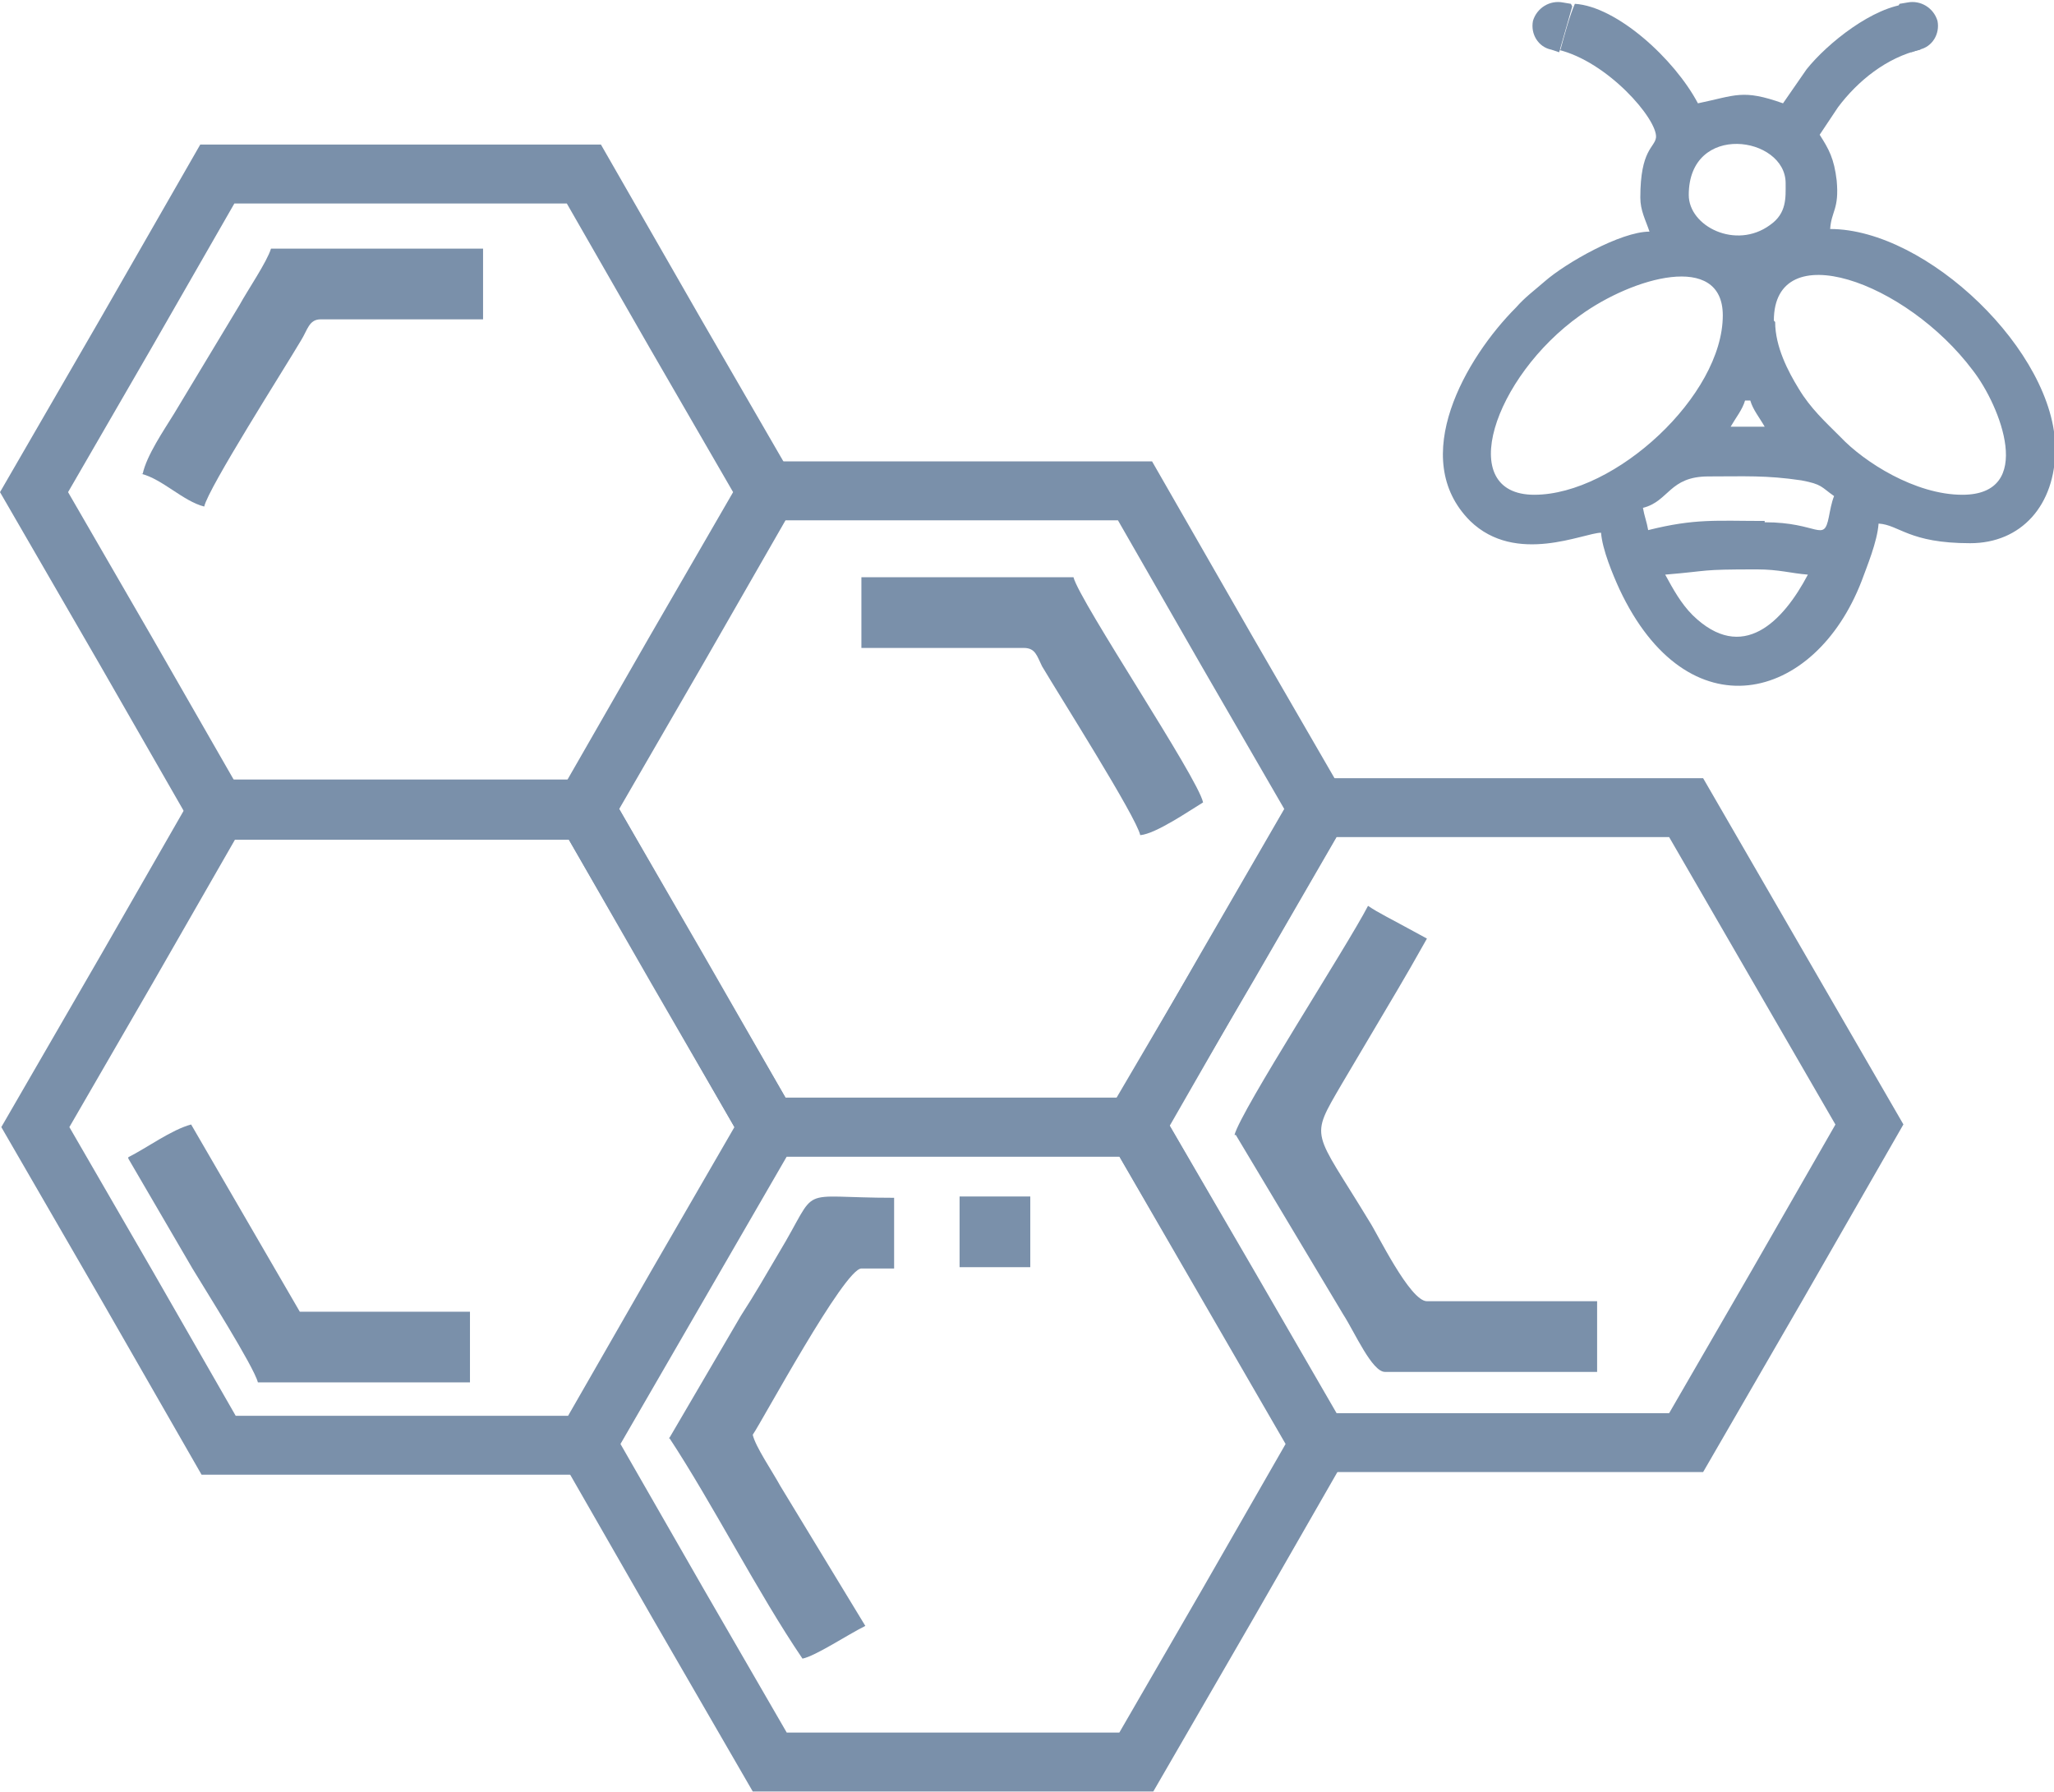 <?xml version="1.0" encoding="UTF-8"?>
<!DOCTYPE svg PUBLIC "-//W3C//DTD SVG 1.1//EN" "http://www.w3.org/Graphics/SVG/1.1/DTD/svg11.dtd">
<!-- Creator: CorelDRAW -->
<svg xmlns="http://www.w3.org/2000/svg" xml:space="preserve" width="0.486in" height="0.424in" version="1.1" style="shape-rendering:geometricPrecision; text-rendering:geometricPrecision; image-rendering:optimizeQuality; fill-rule:evenodd; clip-rule:evenodd"
viewBox="0 0 15.69 13.67"
 xmlns:xlink="http://www.w3.org/1999/xlink"
 xmlns:xodm="http://www.corel.com/coreldraw/odm/2003">
 <defs>
  <style type="text/css">
   <![CDATA[
    .str0 {stroke:#7A90AA;stroke-width:0.45;stroke-miterlimit:2.613}
    .fil1 {fill:none}
    .fil0 {fill:#7A90AA}
   ]]>
  </style>
 </defs>
 <g id="Layer_x0020_1">
  <path class="fil0" d="M9.44 8.66l0.82 1.37c0.09,0.14 0.22,0.44 0.32,0.44l1.62 0 0 -0.54 -1.3 0c-0.13,0 -0.38,-0.52 -0.44,-0.61 -0.43,-0.71 -0.46,-0.62 -0.21,-1.05 0.49,-0.83 0.43,-0.72 0.65,-1.11 -0.31,-0.17 -0.36,-0.19 -0.45,-0.25 -0.16,0.31 -0.97,1.56 -1.02,1.75z"/>
  <path class="fil0" d="M5.11 10.97c0.33,0.5 0.68,1.19 1.02,1.69 0.1,-0.02 0.34,-0.18 0.48,-0.25l-0.65 -1.07c-0.06,-0.11 -0.19,-0.3 -0.21,-0.39 0.07,-0.1 0.7,-1.27 0.83,-1.27l0.25 0 0 -0.54c-0.77,0 -0.56,-0.11 -0.88,0.42 -0.1,0.17 -0.18,0.31 -0.29,0.48l-0.55 0.94z"/>
  <path class="fil0" d="M1.08 3.61c0.16,0.04 0.32,0.21 0.48,0.25 0.03,-0.14 0.61,-1.05 0.74,-1.27 0.05,-0.08 0.06,-0.16 0.15,-0.16l1.24 0 0 -0.54 -1.62 0c-0.03,0.1 -0.18,0.32 -0.24,0.43l-0.5 0.83c-0.08,0.13 -0.21,0.32 -0.24,0.46z"/>
  <path class="fil0" d="M6.58 4.94l1.24 0c0.09,0 0.1,0.06 0.14,0.14 0.13,0.22 0.72,1.15 0.75,1.29 0.12,-0.01 0.38,-0.19 0.48,-0.25 -0.04,-0.19 -0.94,-1.53 -0.99,-1.72l-1.62 0 0 0.54z"/>
  <path class="fil0" d="M0.98 8.84l0.49 0.84c0.09,0.15 0.47,0.75 0.5,0.87l1.62 0 0 -0.54 -1.3 0 -0.83 -1.43c-0.15,0.04 -0.34,0.18 -0.48,0.25z"/>
  <polygon class="fil0" points="7.33,9.67 7.87,9.67 7.87,9.13 7.33,9.13 "/>
  <polygon class="fil1 str0" points="5.86,3.75 5.16,4.96 4.46,6.18 3.06,6.18 1.66,6.18 0.96,4.96 0.26,3.75 0.96,2.54 1.66,1.32 3.06,1.32 4.46,1.32 5.16,2.54 "/>
  <polygon class="fil1 str0" points="10.07,6.17 9.37,7.38 8.67,8.6 7.27,8.6 5.87,8.6 5.17,7.38 4.47,6.17 5.17,4.96 5.87,3.74 7.27,3.74 8.67,3.74 9.37,4.96 "/>
  <polygon class="fil1 str0" points="5.87,8.6 5.17,9.81 4.47,11.03 3.07,11.03 1.67,11.03 0.97,9.81 0.27,8.6 0.97,7.39 1.67,6.17 3.07,6.17 4.47,6.17 5.17,7.39 "/>
  <polygon class="fil1 str0" points="10.08,11.02 9.38,12.24 8.68,13.45 7.28,13.45 5.88,13.45 5.18,12.24 4.48,11.02 5.18,9.81 5.88,8.6 7.28,8.6 8.68,8.6 9.38,9.81 "/>
  <polygon class="fil1 str0" points="14.28,8.58 13.58,9.8 12.88,11.01 11.48,11.01 10.08,11.01 9.38,9.8 8.67,8.58 9.38,7.37 10.08,6.16 11.48,6.16 12.88,6.16 13.58,7.37 "/>
  <path class="fil0" d="M12.72 4.38c0.36,-0.03 0.25,-0.04 0.7,-0.04 0.17,0 0.26,0.03 0.39,0.04 -0.19,0.36 -0.5,0.68 -0.88,0.31 -0.09,-0.09 -0.15,-0.2 -0.21,-0.31zm0.76 -0.41c-0.37,0 -0.53,-0.02 -0.89,0.07 -0.01,-0.06 -0.03,-0.11 -0.04,-0.17 0.2,-0.05 0.2,-0.24 0.5,-0.24 0.28,0 0.44,-0.01 0.71,0.03 0.16,0.03 0.15,0.05 0.25,0.12 -0.02,0.05 -0.03,0.11 -0.04,0.16 -0.04,0.2 -0.08,0.04 -0.49,0.04zm-0.15 -0.92l0.04 0c0.02,0.07 0.07,0.13 0.11,0.2l-0.26 0c0.04,-0.07 0.09,-0.13 0.11,-0.2zm0.22 -0.61c0,-0.66 1.01,-0.3 1.52,0.38 0.21,0.27 0.48,0.95 -0.08,0.95 -0.36,0 -0.75,-0.25 -0.93,-0.44 -0.12,-0.12 -0.23,-0.22 -0.32,-0.37 -0.08,-0.13 -0.18,-0.32 -0.18,-0.51zm-1.83 1.33c-0.61,0 -0.31,-0.9 0.35,-1.37 0.4,-0.29 1.09,-0.49 1.09,0 0,0.61 -0.82,1.37 -1.44,1.37zm1.18 -2.29c0,-0.56 0.74,-0.45 0.74,-0.09 0,0.11 0.01,0.23 -0.12,0.32 -0.26,0.19 -0.62,0.01 -0.62,-0.23zm-1 -1.11c0.38,0.09 0.76,0.53 0.75,0.67 -0.01,0.08 -0.12,0.09 -0.12,0.46 0,0.1 0.04,0.17 0.07,0.26 -0.22,0 -0.64,0.24 -0.8,0.38 -0.08,0.07 -0.15,0.12 -0.22,0.2 -0.38,0.38 -0.83,1.15 -0.35,1.63 0.35,0.34 0.87,0.09 1,0.09 0.01,0.13 0.09,0.32 0.14,0.43 0.52,1.11 1.49,0.87 1.85,-0.06 0.04,-0.11 0.12,-0.3 0.13,-0.44 0.16,0.01 0.23,0.15 0.7,0.15 0.39,0 0.65,-0.29 0.65,-0.72 0,-0.74 -0.98,-1.68 -1.72,-1.68 0.01,-0.14 0.07,-0.15 0.05,-0.37 -0.02,-0.17 -0.06,-0.24 -0.13,-0.35l0.14 -0.21c0.15,-0.2 0.37,-0.38 0.63,-0.44 -0.01,-0.12 -0.08,-0.21 -0.09,-0.35 -0.27,0.02 -0.62,0.3 -0.78,0.5l-0.18 0.26c-0.31,-0.11 -0.36,-0.06 -0.65,0 -0.18,-0.34 -0.62,-0.74 -0.94,-0.76 -0.04,0.09 -0.08,0.24 -0.11,0.35z"/>
  <path class="fil0" d="M12 0.02l-0.06 -0.01c-0.1,-0.02 -0.2,0.04 -0.23,0.14l0 0c-0.02,0.1 0.04,0.2 0.14,0.22l0.03 0.01 0.03 0.01 0.1 -0.35z"/>
  <path class="fil0" d="M14.51 0.02l0.06 -0.01c0.1,-0.02 0.2,0.04 0.23,0.14l0 0c0.02,0.1 -0.04,0.2 -0.14,0.22l-0.03 0.01 -0.03 0.01 -0.1 -0.35z"/>
 </g>
</svg>
